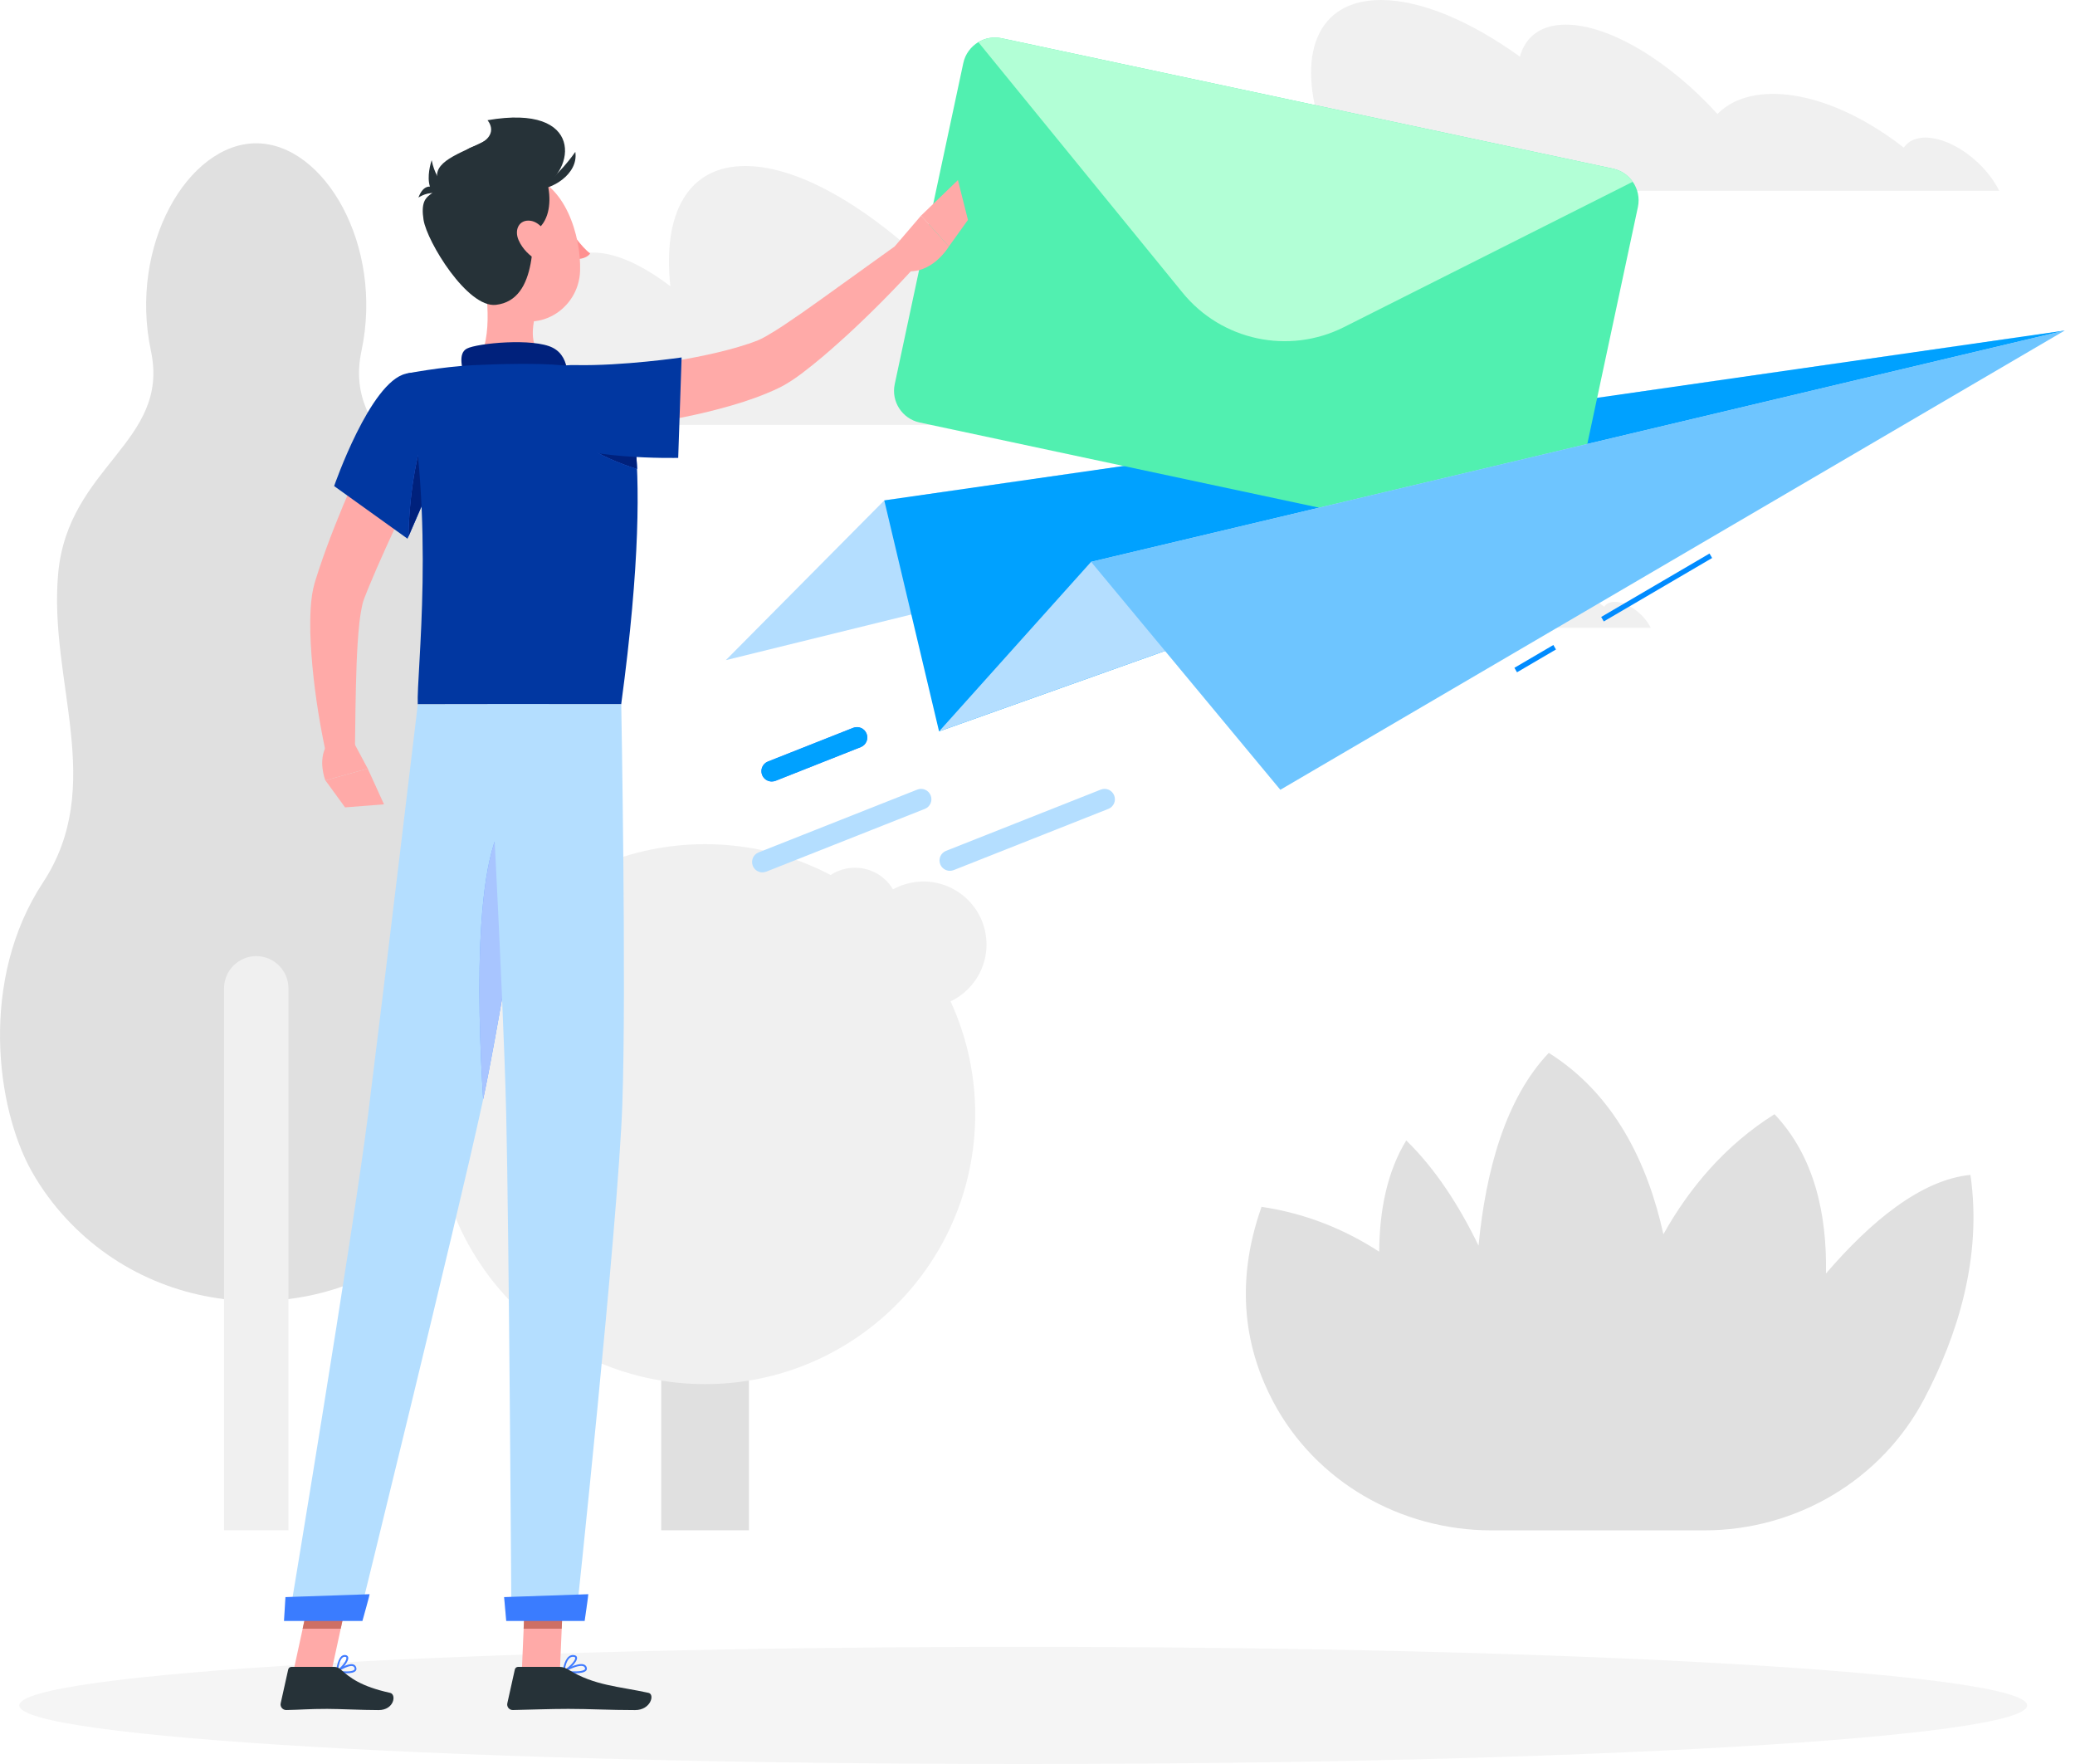 <svg width="200" height="170" viewBox="0 0 200 170" fill="none" xmlns="http://www.w3.org/2000/svg">
<g clip-path="url(#clip0)">
<path d="M4.138 85.055C10.281 75.714 4.672 65.675 5.605 55.287C6.538 44.899 16.42 42.63 14.548 33.823C12.382 23.614 18.151 13.81 24.694 13.81C31.237 13.81 37.011 23.614 34.84 33.823C32.969 42.63 42.85 44.899 43.784 55.287C44.717 65.675 39.112 75.719 45.251 85.055C51.395 94.396 49.783 106.764 46.319 112.903C45.366 114.594 44.243 116.09 43.02 117.416C33.199 128.044 16.185 128.044 6.363 117.416C5.141 116.09 4.018 114.594 3.065 112.903C-0.389 106.764 -2.001 94.391 4.138 85.055Z" fill="#E0E0E0"/>
<path d="M21.595 147.478H27.804V95.244C27.804 93.538 26.406 92.142 24.7 92.142C22.993 92.142 21.595 93.538 21.595 95.244V147.478Z" fill="#F0F0F0"/>
<path d="M63.731 147.478H72.186V95.249C72.186 92.924 70.284 91.024 67.958 91.024C65.633 91.024 63.731 92.924 63.731 95.249V147.478Z" fill="#E0E0E0"/>
<path d="M67.959 133.39C53.579 133.39 41.922 121.741 41.922 107.372C41.922 93.003 53.579 81.355 67.959 81.355C82.338 81.355 93.995 93.003 93.995 107.372C93.995 121.741 82.338 133.39 67.959 133.39Z" fill="#F0F0F0"/>
<path d="M37.359 99.572C35.992 94.077 39.343 88.515 44.843 87.149C50.343 85.784 55.909 89.132 57.275 94.628C58.641 100.124 55.291 105.686 49.791 107.051C44.291 108.417 38.725 105.068 37.359 99.572Z" fill="#F0F0F0"/>
<path d="M83.015 92C82.476 88.691 84.723 85.572 88.033 85.033C91.344 84.494 94.465 86.739 95.005 90.048C95.544 93.356 93.297 96.475 89.987 97.014C86.676 97.553 83.555 95.308 83.015 92Z" fill="#F0F0F0"/>
<path d="M82.406 92.142C80.052 92.142 78.144 90.235 78.144 87.883C78.144 85.531 80.052 83.624 82.406 83.624C84.76 83.624 86.668 85.531 86.668 87.883C86.668 90.235 84.76 92.142 82.406 92.142Z" fill="#F0F0F0"/>
<path d="M121.594 116.304C125.931 116.948 129.684 118.519 132.933 120.628C132.963 116.683 133.686 112.933 135.543 109.906C138.368 112.659 140.658 116.22 142.51 120.045C143.204 112.848 145.095 105.871 149.282 101.468C155.556 105.413 158.79 111.986 160.327 118.948C162.827 114.484 166.276 110.37 171.037 107.377C174.875 111.417 176.102 117.003 175.998 122.728C180.359 117.656 185.2 113.691 189.922 113.227C191.084 121.262 188.609 128.842 185.465 134.816C181.338 142.651 173.128 147.484 164.269 147.484H143.763C135.024 147.484 126.829 142.826 122.732 135.111C120.131 130.223 118.899 123.935 121.594 116.304Z" fill="#E0E0E0"/>
<path d="M127.438 12.697C124.902 5.281 126.914 0 133.107 0C136.99 0 141.806 2.08 146.497 5.461C147.026 3.531 148.518 2.374 150.919 2.374C155.146 2.374 160.97 5.945 165.537 10.987C166.645 9.864 168.242 9.176 170.298 9.067C174.34 8.837 179.241 10.892 183.498 14.228C183.868 13.67 184.502 13.32 185.375 13.266C187.706 13.136 190.86 15.206 192.427 17.889C192.527 18.058 192.611 18.218 192.696 18.382H187.855H184.002H170.627H164.045H158.929H151.044H149.611H130.053H126.2C126.01 16.049 126.425 14.094 127.438 12.697Z" fill="#F0F0F0"/>
<path d="M127.233 57.725C125.995 54.105 126.978 51.522 130.002 51.522C131.899 51.522 134.255 52.539 136.545 54.19C136.805 53.247 137.533 52.684 138.706 52.684C140.772 52.684 143.617 54.429 145.848 56.888C146.387 56.339 147.171 56.005 148.174 55.95C150.15 55.84 152.541 56.843 154.622 58.474C154.801 58.199 155.111 58.03 155.535 58.005C156.673 57.94 158.215 58.952 158.979 60.264C159.028 60.349 159.068 60.423 159.113 60.503H156.748H154.866H148.333H145.119H142.619H138.766H138.067H128.515H126.634C126.534 59.361 126.739 58.409 127.233 57.725Z" fill="#F0F0F0"/>
<path d="M52.323 30.327C52.577 30.292 52.832 30.272 53.092 30.272C52.852 26.651 54.239 24.342 57.194 24.342C59.325 24.342 61.945 25.549 64.615 27.589C63.851 20.567 66.297 15.999 71.832 15.999C76.298 15.999 81.953 18.966 87.537 23.814C88.026 21.056 89.673 19.405 92.438 19.405C97.294 19.405 104.196 24.507 109.731 31.708C109.731 31.708 109.731 31.718 109.736 31.708C110.934 30.102 112.726 29.11 115.091 28.951C119.717 28.626 125.457 31.559 130.547 36.336C130.937 35.529 131.64 35.03 132.648 34.965C135.179 34.79 138.662 37.424 140.688 40.949H134.789H130.792H115.411H108.209H101.796H92.688H75.475H68.767H66.382H56.834H48.265C46.084 35.608 47.811 30.93 52.323 30.327Z" fill="#F0F0F0"/>
<path d="M98.622 170C45.18 170 1.857 167.472 1.857 164.354C1.857 161.237 45.18 158.709 98.622 158.709C152.064 158.709 195.387 161.237 195.387 164.354C195.387 167.472 152.064 170 98.622 170Z" fill="#F5F5F5"/>
<path d="M199.005 31.857L85.232 48.225L69.96 63.62L199.005 31.857Z" fill="#B4DEFF"/>
<path d="M199.005 31.857L85.232 48.225L90.512 70.487L199.005 31.857Z" fill="#00A1FF"/>
<path d="M92.847 6.084L86.24 37.019C85.88 38.695 86.958 40.355 88.635 40.715L147.565 53.282C149.242 53.641 150.904 52.564 151.263 50.888L157.871 19.948C158.056 19.071 157.851 18.198 157.372 17.515C156.933 16.891 156.269 16.427 155.471 16.253L96.545 3.685C95.747 3.516 94.948 3.67 94.294 4.059C93.581 4.493 93.032 5.206 92.847 6.084Z" fill="#51F0B0"/>
<path d="M94.294 4.059L113.988 28.212C117.751 32.825 124.214 34.201 129.534 31.528L157.377 17.515C156.938 16.891 156.274 16.427 155.475 16.253L96.545 3.685C95.747 3.516 94.948 3.67 94.294 4.059Z" fill="#B2FFD6"/>
<path d="M199.005 31.857L105.164 54.145L90.512 70.487L199.005 31.857Z" fill="#B4DEFF"/>
<path d="M164.772 53.345L165.024 53.775L154.582 59.889L154.33 59.459L164.772 53.345Z" fill="#008BFF"/>
<path d="M149.72 62.16L149.973 62.591L146.218 64.789L145.966 64.359L149.72 62.16Z" fill="#008BFF"/>
<path d="M199.005 31.857L105.164 54.145L123.406 76.113L199.005 31.857Z" fill="#6EC5FF"/>
<path d="M73.488 84.072C73.608 84.072 73.733 84.047 73.857 84.002L89.144 77.953C89.658 77.749 89.908 77.17 89.703 76.656C89.498 76.143 88.924 75.893 88.405 76.098L73.119 82.147C72.605 82.352 72.355 82.93 72.56 83.444C72.715 83.833 73.089 84.072 73.488 84.072Z" fill="#B4DEFF"/>
<path d="M74.387 75.315C74.507 75.315 74.632 75.29 74.757 75.246L82.966 71.999C83.48 71.794 83.73 71.216 83.525 70.702C83.321 70.189 82.747 69.939 82.228 70.144L74.018 73.39C73.504 73.595 73.254 74.173 73.459 74.687C73.614 75.076 73.988 75.315 74.387 75.315Z" fill="#407BFF"/>
<path d="M74.387 75.315C74.507 75.315 74.632 75.29 74.757 75.246L82.966 71.999C83.48 71.794 83.73 71.216 83.525 70.702C83.321 70.189 82.747 69.939 82.228 70.144L74.018 73.39C73.504 73.595 73.254 74.173 73.459 74.687C73.614 75.076 73.988 75.315 74.387 75.315Z" fill="#00A1FF"/>
<path d="M91.555 83.922C91.675 83.922 91.799 83.898 91.924 83.853L106.831 77.953C107.346 77.749 107.595 77.17 107.39 76.656C107.186 76.143 106.607 75.893 106.093 76.098L91.186 81.998C90.671 82.202 90.422 82.781 90.627 83.294C90.781 83.683 91.156 83.922 91.555 83.922Z" fill="#B4DEFF"/>
<path d="M37.586 38.97C36.263 41.548 35.051 44.131 33.898 46.775C32.755 49.418 31.667 52.096 30.734 54.898L30.394 55.961C30.34 56.15 30.25 56.459 30.2 56.679C30.155 56.908 30.105 57.148 30.075 57.357C29.945 58.225 29.92 59.013 29.905 59.781C29.88 61.317 29.985 62.783 30.115 64.244C30.394 67.157 30.849 69.989 31.472 72.832L34.207 72.528C34.242 69.72 34.267 66.882 34.367 64.115C34.417 62.733 34.497 61.357 34.636 60.055C34.706 59.412 34.811 58.779 34.931 58.25C34.961 58.11 34.996 58.001 35.031 57.886C35.071 57.761 35.086 57.731 35.141 57.587L35.515 56.644C36.558 54.12 37.731 51.577 38.928 49.044L42.552 41.448L37.586 38.97Z" fill="#FFAAA8"/>
<path d="M34.167 71.685L35.444 74.073L31.362 75.21C31.362 75.21 30.583 73.29 31.512 71.774L34.167 71.685Z" fill="#FFAAA8"/>
<path d="M37.012 77.514L33.259 77.809L31.367 75.21L35.445 74.073L37.012 77.514Z" fill="#FFAAA8"/>
<path d="M54.998 22.232C54.998 22.232 55.996 23.768 56.885 24.427C56.471 25.01 55.552 24.965 55.552 24.965L54.998 22.232Z" fill="#FF9090"/>
<path d="M46.509 25.809C47.033 28.487 47.562 33.399 45.685 35.189C45.685 35.189 46.419 37.907 51.404 37.907C56.884 37.907 54.025 35.189 54.025 35.189C51.035 34.476 51.11 32.257 51.634 30.177L46.509 25.809Z" fill="#FFAAA8"/>
<path d="M44.932 36.88C44.538 35.569 44.099 34.062 45.002 33.594C45.995 33.075 51.42 32.546 53.292 33.519C55.163 34.491 54.634 37.154 54.634 37.154L44.932 36.88Z" fill="#00217C"/>
<path d="M33.418 161.253C33.792 161.253 34.157 161.193 34.296 161.008C34.356 160.929 34.401 160.799 34.291 160.594C34.231 160.49 34.142 160.42 34.017 160.39C33.478 160.265 32.47 160.959 32.425 160.988C32.395 161.008 32.385 161.043 32.39 161.078C32.395 161.113 32.42 161.138 32.455 161.148C32.65 161.193 33.044 161.253 33.418 161.253ZM33.877 160.555C33.917 160.555 33.952 160.56 33.982 160.565C34.057 160.584 34.107 160.619 34.142 160.679C34.222 160.824 34.172 160.884 34.157 160.904C34.002 161.108 33.248 161.113 32.704 161.018C33.024 160.829 33.543 160.555 33.877 160.555Z" fill="#407BFF"/>
<path d="M32.485 161.153C32.5 161.153 32.515 161.148 32.525 161.143C32.904 160.939 33.638 160.136 33.563 159.727C33.548 159.652 33.493 159.522 33.289 159.497C33.159 159.483 33.029 159.517 32.919 159.607C32.495 159.956 32.405 161.014 32.4 161.058C32.4 161.088 32.415 161.118 32.44 161.138C32.45 161.148 32.465 161.153 32.485 161.153ZM33.224 159.667C33.239 159.667 33.249 159.667 33.264 159.667C33.378 159.682 33.388 159.732 33.388 159.757C33.433 160.001 32.969 160.605 32.59 160.889C32.635 160.58 32.75 159.966 33.024 159.742C33.089 159.692 33.154 159.667 33.224 159.667Z" fill="#407BFF"/>
<path d="M55.437 161.253C55.906 161.253 56.36 161.188 56.515 160.979C56.57 160.904 56.61 160.779 56.51 160.6C56.45 160.5 56.36 160.43 56.236 160.395C55.627 160.231 54.344 160.959 54.289 160.989C54.259 161.009 54.239 161.044 54.249 161.079C54.254 161.113 54.284 161.143 54.319 161.148C54.544 161.198 54.998 161.253 55.437 161.253ZM56.016 160.545C56.076 160.545 56.136 160.55 56.186 160.565C56.266 160.585 56.32 160.625 56.355 160.685C56.415 160.794 56.395 160.844 56.37 160.874C56.206 161.103 55.277 161.113 54.594 161.019C54.933 160.849 55.587 160.545 56.016 160.545Z" fill="#407BFF"/>
<path d="M54.329 161.154C54.339 161.154 54.354 161.154 54.364 161.149C54.808 160.949 55.682 160.156 55.617 159.742C55.602 159.643 55.532 159.523 55.292 159.498C55.113 159.483 54.953 159.528 54.813 159.648C54.349 160.032 54.249 161.019 54.244 161.059C54.239 161.089 54.254 161.119 54.279 161.139C54.294 161.149 54.309 161.154 54.329 161.154ZM55.222 159.667C55.237 159.667 55.257 159.667 55.272 159.667C55.427 159.682 55.437 159.747 55.442 159.767C55.482 160.017 54.888 160.64 54.434 160.909C54.479 160.62 54.614 160.032 54.918 159.777C55.013 159.702 55.113 159.667 55.222 159.667Z" fill="#407BFF"/>
<path d="M50.297 161.063H53.965L54.329 152.58H50.661L50.297 161.063Z" fill="#FFAAA8"/>
<path d="M28.283 161.063H31.951L33.793 152.58H30.125L28.283 161.063Z" fill="#FFAAA8"/>
<path d="M32.21 160.64H28.093C27.943 160.64 27.813 160.744 27.779 160.889L27.055 164.146C26.98 164.485 27.244 164.804 27.594 164.799C29.031 164.774 29.73 164.689 31.541 164.689C32.654 164.689 34.95 164.804 36.492 164.804C37.999 164.804 38.234 163.283 37.6 163.143C34.776 162.525 33.712 161.672 32.809 160.864C32.639 160.719 32.43 160.64 32.21 160.64Z" fill="#263238"/>
<path d="M53.94 160.64H49.937C49.788 160.64 49.658 160.744 49.623 160.889L48.899 164.146C48.825 164.485 49.079 164.804 49.428 164.799C50.871 164.774 52.962 164.689 54.773 164.689C56.895 164.689 58.731 164.804 61.216 164.804C62.724 164.804 63.138 163.283 62.509 163.143C59.639 162.515 57.299 162.45 54.818 160.924C54.554 160.759 54.254 160.64 53.94 160.64Z" fill="#263238"/>
<path d="M55.707 41.622C58.816 41.378 61.806 40.979 64.845 40.41C66.357 40.121 67.874 39.797 69.387 39.388C70.904 38.984 72.426 38.52 73.958 37.882C74.343 37.722 74.732 37.548 75.116 37.363C75.6 37.124 76.004 36.875 76.359 36.64C77.077 36.166 77.696 35.673 78.31 35.184C79.533 34.207 80.666 33.189 81.789 32.167C84.019 30.102 86.136 27.968 88.177 25.724L86.34 23.674L79.099 28.875C77.906 29.738 76.698 30.576 75.51 31.369C74.921 31.763 74.312 32.132 73.764 32.446C73.484 32.606 73.235 32.72 73.045 32.8C72.751 32.915 72.446 33.03 72.132 33.134C69.596 33.977 66.732 34.521 63.882 34.98C61.032 35.428 58.088 35.802 55.243 36.097L55.707 41.622Z" fill="#FFAAA8"/>
<path d="M39.118 36.017C35.679 36.805 32.206 46.844 32.206 46.844L39.278 51.916C39.278 51.916 41.254 47.238 43.195 43.148C45.242 38.864 42.631 35.214 39.118 36.017Z" fill="#0137A1"/>
<path d="M41.104 41.503L42.507 44.64C41.054 47.772 39.727 50.874 39.373 51.702C39.423 47.996 40.126 43.398 41.104 41.503Z" fill="#407BFF"/>
<path d="M41.104 41.503L42.507 44.64C41.054 47.772 39.727 50.874 39.373 51.702C39.423 47.996 40.126 43.398 41.104 41.503Z" fill="#00217C"/>
<path d="M59.659 36.206C59.659 36.206 63.562 40.61 59.874 67.874C53.965 67.874 43.14 67.874 40.265 67.874C40.13 64.867 42.022 50.19 39.117 36.017C39.117 36.017 42.481 35.343 45.68 35.189C48.185 35.069 51.814 34.989 54.015 35.189C56.924 35.453 59.659 36.206 59.659 36.206Z" fill="#0137A1"/>
<path d="M61.112 41.503C61.242 42.535 61.341 43.757 61.406 45.198C59.784 44.695 57.768 43.887 55.946 42.635L61.112 41.503Z" fill="#407BFF"/>
<path d="M61.112 41.503C61.242 42.535 61.341 43.757 61.406 45.198C59.784 44.695 57.768 43.887 55.946 42.635L61.112 41.503Z" fill="#00217C"/>
<path d="M52.722 42.037C55.347 44.361 65.369 44.126 65.369 44.126L65.698 34.446C65.698 34.446 60.019 35.279 55.482 35.184C49.883 35.075 49.843 39.488 52.722 42.037Z" fill="#0137A1"/>
<path d="M86.26 23.719L88.775 20.781L91.46 23.754C91.46 23.754 89.808 26.536 87.173 26.098L86.26 23.719Z" fill="#FFAAA8"/>
<path d="M92.329 17.355L93.297 21.191L91.46 23.754L88.775 20.782L92.329 17.355Z" fill="#FFAAA8"/>
<path d="M54.329 152.585L54.139 156.959H50.471L50.661 152.585H54.329Z" fill="#CE6F64"/>
<path d="M30.124 152.585H33.792L32.839 156.959H29.171L30.124 152.585Z" fill="#CE6F64"/>
<path d="M52.118 18.093C55.407 16.572 56.445 9.945 46.988 11.585C46.988 11.585 48.415 13.166 45.516 14.164C42.621 15.161 45.047 21.36 52.118 18.093Z" fill="#263238"/>
<path d="M44.977 23.086C45.92 26.597 46.289 28.701 48.46 30.163C51.724 32.357 55.786 29.838 55.911 26.118C56.026 22.767 54.464 17.585 50.696 16.877C46.978 16.179 44.033 19.575 44.977 23.086Z" fill="#FFAAA8"/>
<path d="M47.117 13.376C44.877 14.627 41.842 15.375 42.147 17.146C42.521 19.315 40.31 17.959 40.824 21.19C41.159 23.3 45.056 29.693 47.796 29.379C51.919 28.91 51.395 22.622 51.41 19.315C51.414 17.365 51.509 10.917 47.117 13.376Z" fill="#263238"/>
<path d="M51.904 16.174C52.902 16.408 54.225 22.158 50.357 22.687C45.905 23.29 51.904 16.174 51.904 16.174Z" fill="#263238"/>
<path d="M51.799 18.213C53.022 18.323 55.782 16.852 55.452 14.638C55.452 14.638 53.696 17.226 51.799 18.213Z" fill="#263238"/>
<path d="M49.987 23.146C50.371 24.018 51.095 24.702 51.794 25.071C52.847 25.619 53.441 24.816 53.201 23.764C52.986 22.817 52.178 21.385 51.095 21.27C50.027 21.151 49.548 22.148 49.987 23.146Z" fill="#FFAAA8"/>
<path d="M44.498 19.086C43.759 18.707 42.072 17.854 41.608 15.436C41.613 15.431 39.962 20.029 44.498 19.086Z" fill="#263238"/>
<path d="M40.33 19.036C40.7 18.821 41.538 18.328 42.721 18.801C42.721 18.801 41.184 16.811 40.33 19.036Z" fill="#263238"/>
<path d="M52.922 67.875C52.922 67.875 48.76 95.873 46.479 106.365C43.978 117.851 34.556 156.117 34.556 156.117H27.839C27.839 156.117 34.052 118.783 35.479 107.408C37.026 95.065 40.27 67.88 40.27 67.88H52.922V67.875Z" fill="#B4DEFF"/>
<path d="M35.624 153.638C35.654 153.638 34.93 156.216 34.93 156.216H27.374L27.514 153.917L35.624 153.638Z" fill="#407BFF"/>
<path opacity="0.1" d="M35.624 153.638C35.654 153.638 34.93 156.216 34.93 156.216H27.374L27.514 153.917L35.624 153.638Z" fill="#008BFF"/>
<path d="M50.292 77.849C45.481 78.791 45.99 96.72 46.569 105.941C47.956 99.423 49.988 86.881 51.375 77.979C51.056 77.819 50.696 77.769 50.292 77.849Z" fill="#407BFF"/>
<path opacity="0.6" d="M50.292 77.849C45.481 78.791 45.99 96.72 46.569 105.941C47.956 99.423 49.988 86.881 51.375 77.979C51.056 77.819 50.696 77.769 50.292 77.849Z" fill="#EDF7FF"/>
<path d="M59.879 67.875C59.879 67.875 60.383 95.269 59.984 106.44C59.57 118.06 55.507 156.112 55.507 156.112H49.294C49.294 156.112 49.064 118.738 48.79 107.328C48.49 94.885 46.983 67.875 46.983 67.875H59.879Z" fill="#B4DEFF"/>
<path d="M56.7 153.638C56.729 153.638 56.35 156.216 56.35 156.216H48.794L48.59 153.917L56.7 153.638Z" fill="#407BFF"/>
<path opacity="0.1" d="M56.7 153.638C56.729 153.638 56.35 156.216 56.35 156.216H48.794L48.59 153.917L56.7 153.638Z" fill="#008BFF"/>
</g>
<defs>
<clipPath id="clip0">
<rect width="199.005" height="170" transform="matrix(-1 0 0 1 199.005 0)" fill="white"/>
</clipPath>
</defs>
</svg>
